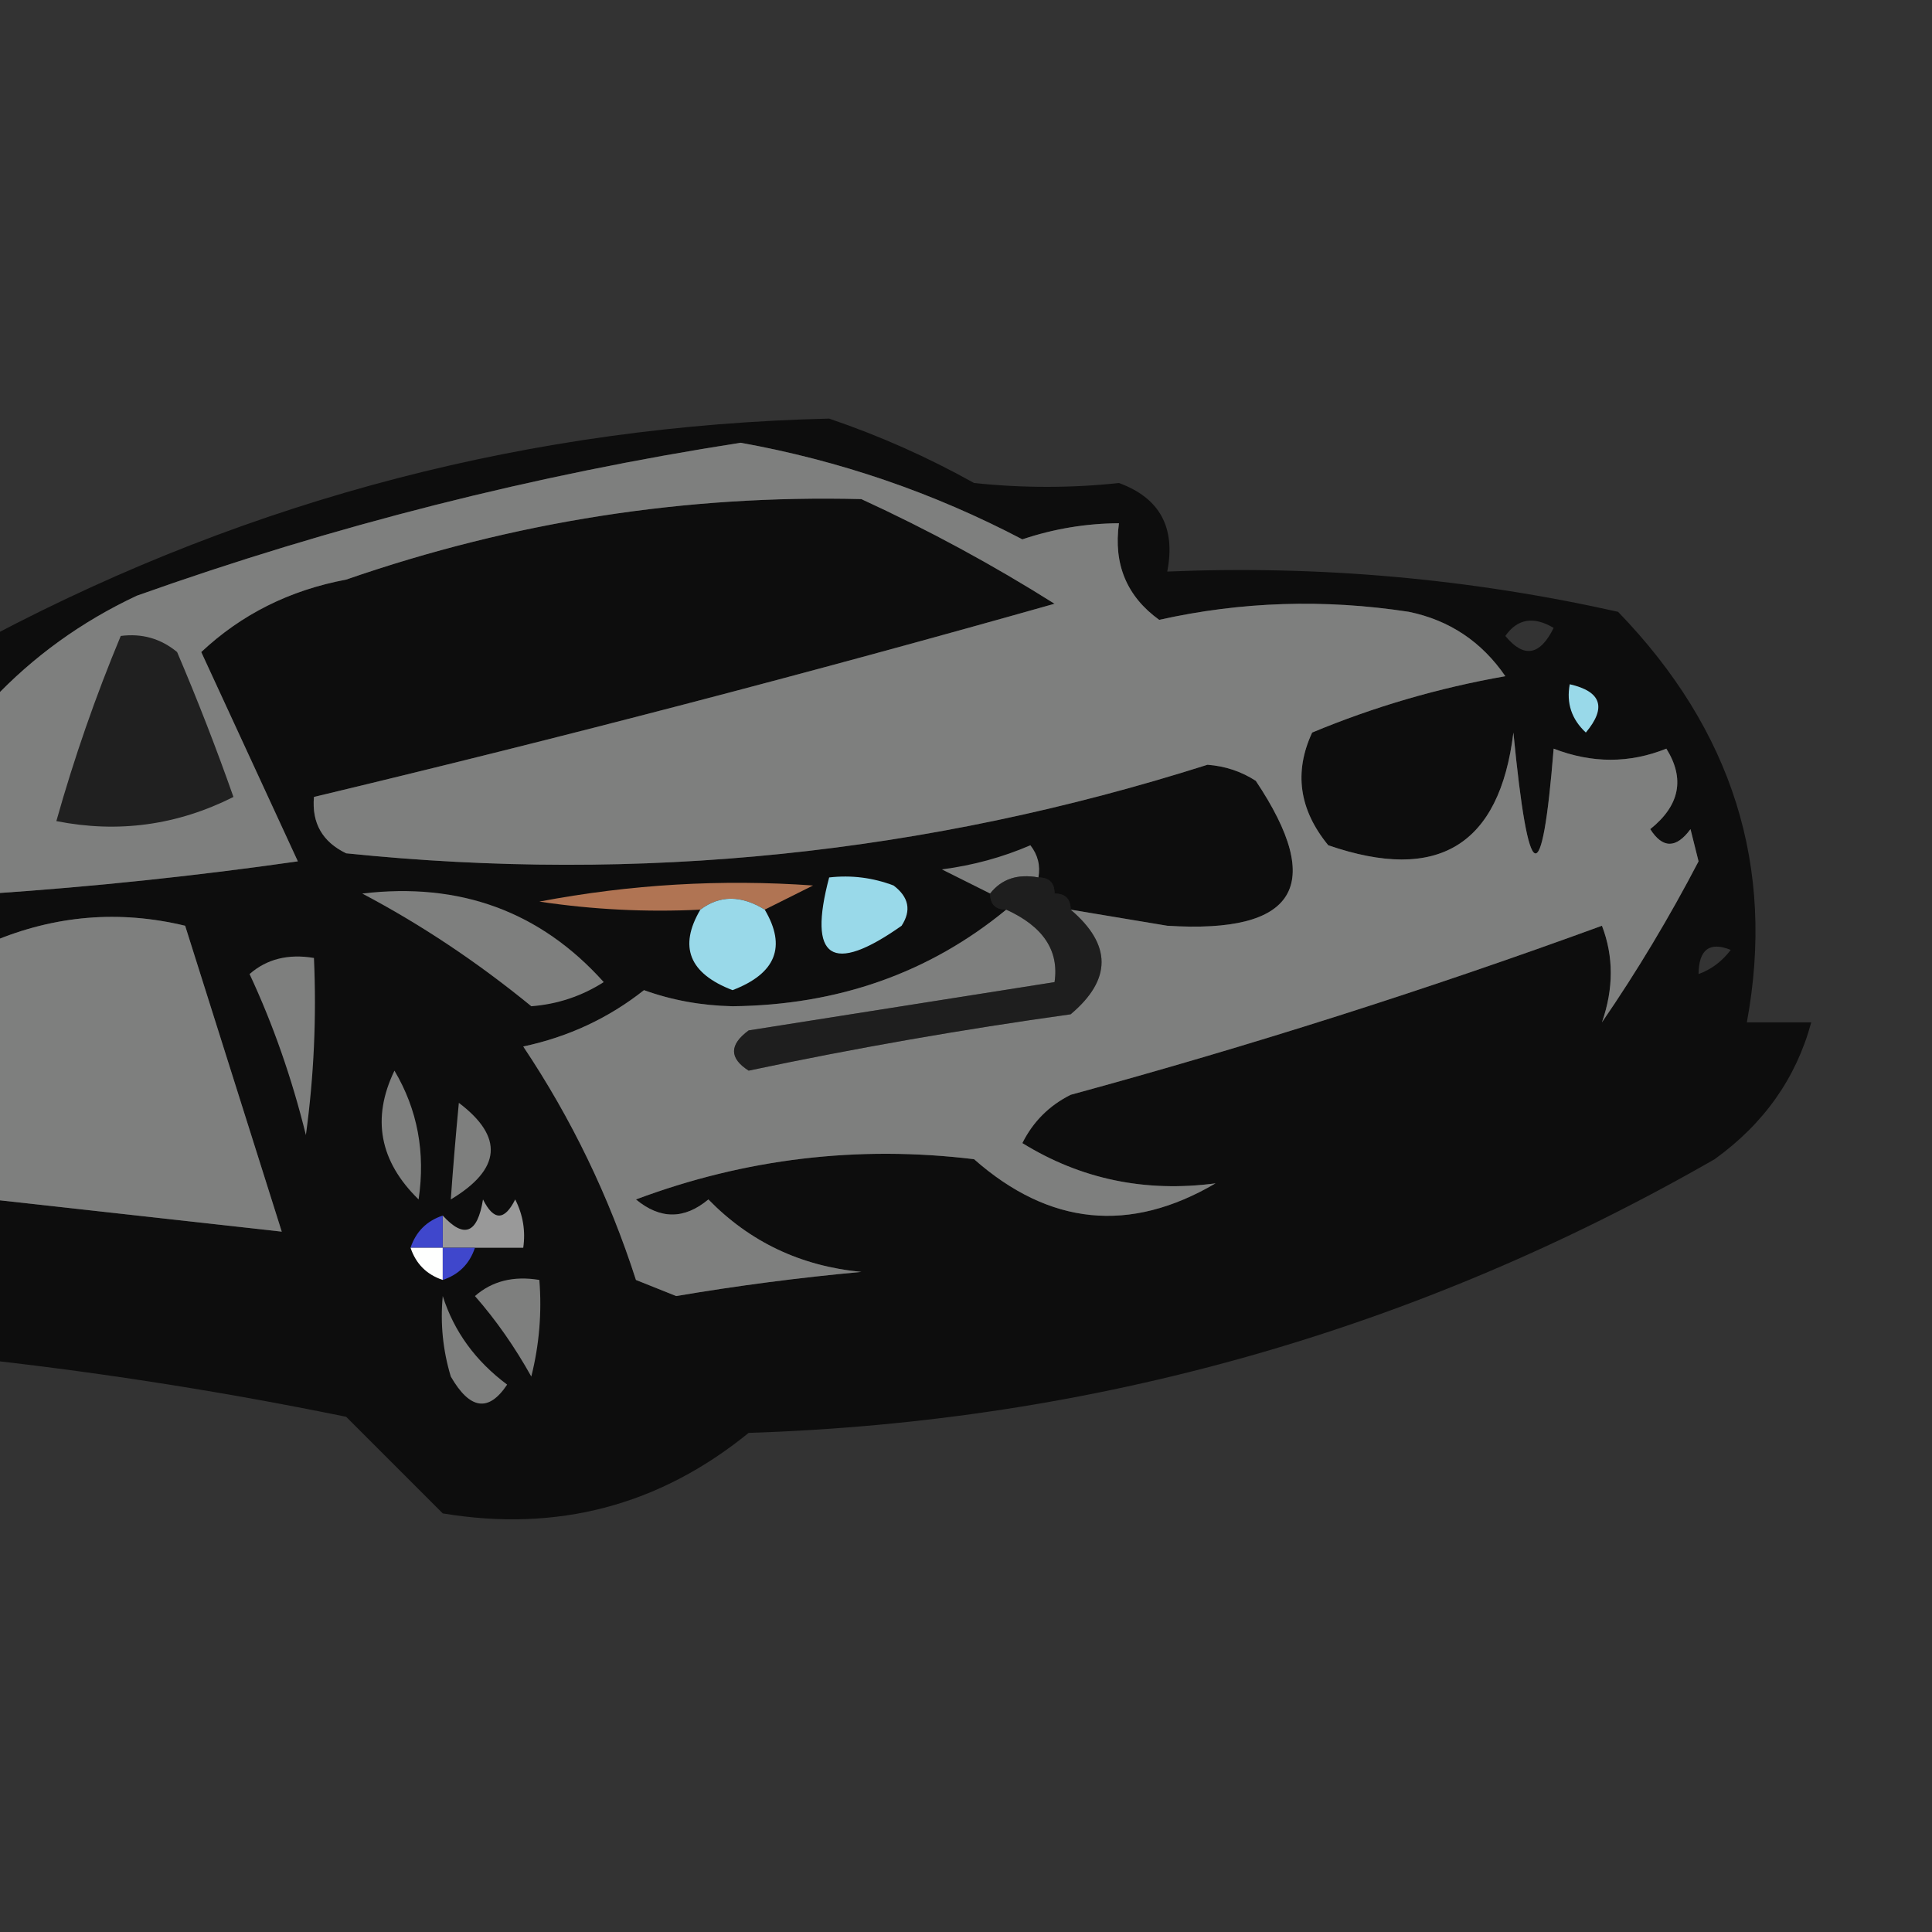 <?xml version="1.0" encoding="UTF-8"?>
<!DOCTYPE svg PUBLIC "-//W3C//DTD SVG 1.1//EN" "http://www.w3.org/Graphics/SVG/1.1/DTD/svg11.dtd">
<svg xmlns="http://www.w3.org/2000/svg" version="1.1" width="120px" height="120px" style="shape-rendering:geometricPrecision; text-rendering:geometricPrecision; image-rendering:optimizeQuality; fill-rule:evenodd; clip-rule:evenodd" xmlns:xlink="http://www.w3.org/1999/xlink">
<rect width="100%" height="100%" fill="#333333" stroke="none"/>
<g><path style="opacity:0.742" fill="#010101" d="M -0.5,84.5 C -0.5,81.167 -0.5,77.833 -0.5,74.5C 5.5,75.167 11.5,75.833 17.5,76.5C 15.508,70.191 13.508,63.857 11.5,57.5C 7.412,56.515 3.412,56.849 -0.5,58.5C -0.5,57.5 -0.5,56.5 -0.5,55.5C 5.851,55.07 12.185,54.403 18.5,53.5C 16.5,49.167 14.5,44.833 12.5,40.5C 14.995,38.157 17.995,36.657 21.5,36C 31.904,32.395 42.57,30.729 53.5,31C 57.66,32.913 61.66,35.079 65.5,37.5C 50.265,41.809 34.932,45.809 19.5,49.5C 19.36,51.124 20.027,52.29 21.5,53C 39.728,54.88 57.562,53.046 75,47.5C 76.107,47.585 77.107,47.919 78,48.5C 82.35,55.01 80.516,58.01 72.5,57.5C 70.488,57.16 68.488,56.827 66.5,56.5C 66.5,55.833 66.167,55.5 65.5,55.5C 65.5,54.833 65.167,54.5 64.5,54.5C 64.631,53.761 64.464,53.094 64,52.5C 62.266,53.249 60.433,53.749 58.5,54C 59.527,54.513 60.527,55.013 61.5,55.5C 61.5,56.167 61.833,56.5 62.5,56.5C 57.725,60.429 52.058,62.429 45.5,62.5C 43.571,62.46 41.738,62.127 40,61.5C 37.808,63.235 35.308,64.402 32.5,65C 35.497,69.479 37.83,74.312 39.5,79.5C 40.333,79.833 41.167,80.167 42,80.5C 45.812,79.854 49.646,79.354 53.5,79C 49.743,78.642 46.576,77.142 44,74.5C 42.506,75.747 41.006,75.747 39.5,74.5C 46.285,71.959 53.285,71.125 60.5,72C 65.177,76.122 70.177,76.622 75.5,73.5C 71.131,74.077 67.131,73.243 63.5,71C 64.167,69.667 65.167,68.667 66.5,68C 77.659,64.961 88.659,61.461 99.5,57.5C 100.231,59.401 100.231,61.401 99.5,63.5C 101.679,60.327 103.679,56.993 105.5,53.5C 105.333,52.833 105.167,52.167 105,51.5C 104.107,52.711 103.274,52.711 102.5,51.5C 104.333,50.032 104.666,48.365 103.5,46.5C 101.214,47.42 98.881,47.42 96.5,46.5C 95.776,55.499 94.942,55.166 94,45.5C 93.142,52.518 89.309,54.851 82.5,52.5C 80.69,50.293 80.357,47.959 81.5,45.5C 85.353,43.894 89.353,42.728 93.5,42C 92.023,39.852 90.023,38.518 87.5,38C 82.249,37.196 77.082,37.363 72,38.5C 69.984,37.045 69.15,35.045 69.5,32.5C 67.453,32.511 65.453,32.844 63.5,33.5C 57.984,30.606 52.15,28.606 46,27.5C 33.199,29.492 20.698,32.659 8.5,37C 5.062,38.611 2.062,40.777 -0.5,43.5C -0.5,42.167 -0.5,40.833 -0.5,39.5C 15.745,30.939 33.078,26.439 51.5,26C 54.618,27.059 57.618,28.392 60.5,30C 63.54,30.32 66.54,30.32 69.5,30C 72.035,30.928 73.035,32.761 72.5,35.5C 81.962,35.105 91.295,35.938 100.5,38C 107.618,45.355 110.285,53.855 108.5,63.5C 109.833,63.5 111.167,63.5 112.5,63.5C 111.564,66.959 109.564,69.793 106.5,72C 87.966,82.635 67.966,88.302 46.5,89C 40.949,93.515 34.615,95.182 27.5,94C 25.473,91.973 23.473,89.973 21.5,88C 14.209,86.507 6.875,85.34 -0.5,84.5 Z M 93.5,39.5 C 94.251,38.426 95.251,38.26 96.5,39C 95.648,40.728 94.648,40.895 93.5,39.5 Z M 64.5,54.5 C 63.209,54.263 62.209,54.596 61.5,55.5C 60.527,55.013 59.527,54.513 58.5,54C 60.433,53.749 62.266,53.249 64,52.5C 64.464,53.094 64.631,53.761 64.5,54.5 Z M 105.5,60.5 C 105.517,58.972 106.184,58.472 107.5,59C 106.956,59.717 106.289,60.217 105.5,60.5 Z"/></g>
<g><path style="opacity:1" fill="#7e7f7e" d="M 99.5,63.5 C 100.231,61.401 100.231,59.401 99.5,57.5C 88.659,61.461 77.659,64.961 66.5,68C 65.167,68.667 64.167,69.667 63.5,71C 67.131,73.243 71.131,74.077 75.5,73.5C 70.177,76.622 65.177,76.122 60.5,72C 53.285,71.125 46.285,71.959 39.5,74.5C 41.006,75.747 42.506,75.747 44,74.5C 46.576,77.142 49.743,78.642 53.5,79C 49.646,79.354 45.812,79.854 42,80.5C 41.167,80.167 40.333,79.833 39.5,79.5C 37.83,74.312 35.497,69.479 32.5,65C 35.308,64.402 37.808,63.235 40,61.5C 41.738,62.127 43.571,62.46 45.5,62.5C 52.058,62.429 57.725,60.429 62.5,56.5C 64.791,57.542 65.791,59.042 65.5,61C 59.167,62 52.833,63 46.5,64C 45.289,64.893 45.289,65.726 46.5,66.5C 53.111,65.103 59.777,63.936 66.5,63C 69.061,60.844 69.061,58.677 66.5,56.5C 68.488,56.827 70.488,57.16 72.5,57.5C 80.516,58.01 82.35,55.01 78,48.5C 77.107,47.919 76.107,47.585 75,47.5C 57.562,53.046 39.728,54.88 21.5,53C 20.027,52.29 19.36,51.124 19.5,49.5C 34.932,45.809 50.265,41.809 65.5,37.5C 61.66,35.079 57.66,32.913 53.5,31C 42.57,30.729 31.904,32.395 21.5,36C 17.995,36.657 14.995,38.157 12.5,40.5C 14.5,44.833 16.5,49.167 18.5,53.5C 12.185,54.403 5.851,55.07 -0.5,55.5C -0.5,51.5 -0.5,47.5 -0.5,43.5C 2.062,40.777 5.062,38.611 8.5,37C 20.698,32.659 33.199,29.492 46,27.5C 52.15,28.606 57.984,30.606 63.5,33.5C 65.453,32.844 67.453,32.511 69.5,32.5C 69.15,35.045 69.984,37.045 72,38.5C 77.082,37.363 82.249,37.196 87.5,38C 90.023,38.518 92.023,39.852 93.5,42C 89.353,42.728 85.353,43.894 81.5,45.5C 80.357,47.959 80.69,50.293 82.5,52.5C 89.309,54.851 93.142,52.518 94,45.5C 94.942,55.166 95.776,55.499 96.5,46.5C 98.881,47.42 101.214,47.42 103.5,46.5C 104.666,48.365 104.333,50.032 102.5,51.5C 103.274,52.711 104.107,52.711 105,51.5C 105.167,52.167 105.333,52.833 105.5,53.5C 103.679,56.993 101.679,60.327 99.5,63.5 Z M 64.5,54.5 C 63.209,54.263 62.209,54.596 61.5,55.5C 60.527,55.013 59.527,54.513 58.5,54C 60.433,53.749 62.266,53.249 64,52.5C 64.464,53.094 64.631,53.761 64.5,54.5 Z"/></g>
<g><path style="opacity:0.749" fill="#000000" d="M 7.5,39.5 C 8.822,39.33 9.989,39.663 11,40.5C 12.265,43.461 13.431,46.461 14.5,49.5C 11.004,51.261 7.337,51.761 3.5,51C 4.605,47.075 5.939,43.242 7.5,39.5 Z"/></g>
<g><path style="opacity:1" fill="#99d9e9" d="M 97.5,42.5 C 99.465,42.948 99.798,43.948 98.5,45.5C 97.614,44.675 97.281,43.675 97.5,42.5 Z"/></g>
<g><path style="opacity:1" fill="#b07453" d="M 47.5,56.5 C 46.036,55.595 44.702,55.595 43.5,56.5C 40.15,56.665 36.817,56.498 33.5,56C 39.141,54.928 44.807,54.595 50.5,55C 49.473,55.513 48.473,56.013 47.5,56.5 Z"/></g>
<g><path style="opacity:1" fill="#99d9e9" d="M 51.5,54.5 C 52.873,54.343 54.207,54.51 55.5,55C 56.451,55.718 56.617,56.551 56,57.5C 51.66,60.56 50.16,59.56 51.5,54.5 Z"/></g>
<g><path style="opacity:0.418" fill="#010101" d="M 61.5,55.5 C 62.209,54.596 63.209,54.263 64.5,54.5C 65.167,54.5 65.5,54.833 65.5,55.5C 66.167,55.5 66.5,55.833 66.5,56.5C 69.061,58.677 69.061,60.844 66.5,63C 59.777,63.936 53.111,65.103 46.5,66.5C 45.289,65.726 45.289,64.893 46.5,64C 52.833,63 59.167,62 65.5,61C 65.791,59.042 64.791,57.542 62.5,56.5C 61.833,56.5 61.5,56.167 61.5,55.5 Z"/></g>
<g><path style="opacity:1" fill="#7e7f7e" d="M 22.5,55.5 C 28.561,54.777 33.562,56.611 37.5,61C 36.127,61.875 34.627,62.375 33,62.5C 29.639,59.752 26.139,57.419 22.5,55.5 Z"/></g>
<g><path style="opacity:1" fill="#99d9e9" d="M 47.5,56.5 C 48.86,58.801 48.193,60.468 45.5,61.5C 42.807,60.468 42.14,58.801 43.5,56.5C 44.702,55.595 46.036,55.595 47.5,56.5 Z"/></g>
<g><path style="opacity:1" fill="#7e7f7e" d="M -0.5,74.5 C -0.5,69.167 -0.5,63.833 -0.5,58.5C 3.412,56.849 7.412,56.515 11.5,57.5C 13.508,63.857 15.508,70.191 17.5,76.5C 11.5,75.833 5.5,75.167 -0.5,74.5 Z"/></g>
<g><path style="opacity:1" fill="#7e7f7e" d="M 15.5,60.5 C 16.568,59.566 17.901,59.232 19.5,59.5C 19.665,63.182 19.499,66.848 19,70.5C 18.122,66.948 16.956,63.614 15.5,60.5 Z"/></g>
<g><path style="opacity:1" fill="#7e7f7e" d="M 24.5,66.5 C 25.933,68.914 26.433,71.581 26,74.5C 23.571,72.13 23.071,69.463 24.5,66.5 Z"/></g>
<g><path style="opacity:1" fill="#7e7f7e" d="M 28.5,68.5 C 31.301,70.617 31.135,72.617 28,74.5C 28.135,72.575 28.302,70.575 28.5,68.5 Z"/></g>
<g><path style="opacity:1" fill="#999999" d="M 29.5,77.5 C 28.833,77.5 28.167,77.5 27.5,77.5C 27.5,76.833 27.5,76.167 27.5,75.5C 28.825,76.953 29.658,76.619 30,74.5C 30.667,75.833 31.333,75.833 32,74.5C 32.483,75.448 32.65,76.448 32.5,77.5C 31.5,77.5 30.5,77.5 29.5,77.5 Z"/></g>
<g><path style="opacity:1" fill="#3f47cc" d="M 27.5,75.5 C 27.5,76.167 27.5,76.833 27.5,77.5C 26.833,77.5 26.167,77.5 25.5,77.5C 25.833,76.5 26.5,75.833 27.5,75.5 Z"/></g>
<g><path style="opacity:1" fill="#fefffe" d="M 25.5,77.5 C 26.167,77.5 26.833,77.5 27.5,77.5C 27.5,78.167 27.5,78.833 27.5,79.5C 26.5,79.167 25.833,78.5 25.5,77.5 Z"/></g>
<g><path style="opacity:1" fill="#3f47cc" d="M 27.5,77.5 C 28.167,77.5 28.833,77.5 29.5,77.5C 29.167,78.5 28.5,79.167 27.5,79.5C 27.5,78.833 27.5,78.167 27.5,77.5 Z"/></g>
<g><path style="opacity:1" fill="#7e7f7e" d="M 29.5,80.5 C 30.568,79.566 31.901,79.232 33.5,79.5C 33.662,81.527 33.495,83.527 33,85.5C 31.97,83.654 30.804,81.987 29.5,80.5 Z"/></g>
<g><path style="opacity:1" fill="#7e7f7e" d="M 27.5,80.5 C 28.201,82.702 29.534,84.535 31.5,86C 30.352,87.726 29.186,87.559 28,85.5C 27.506,83.866 27.34,82.199 27.5,80.5 Z"/></g>
</svg>
